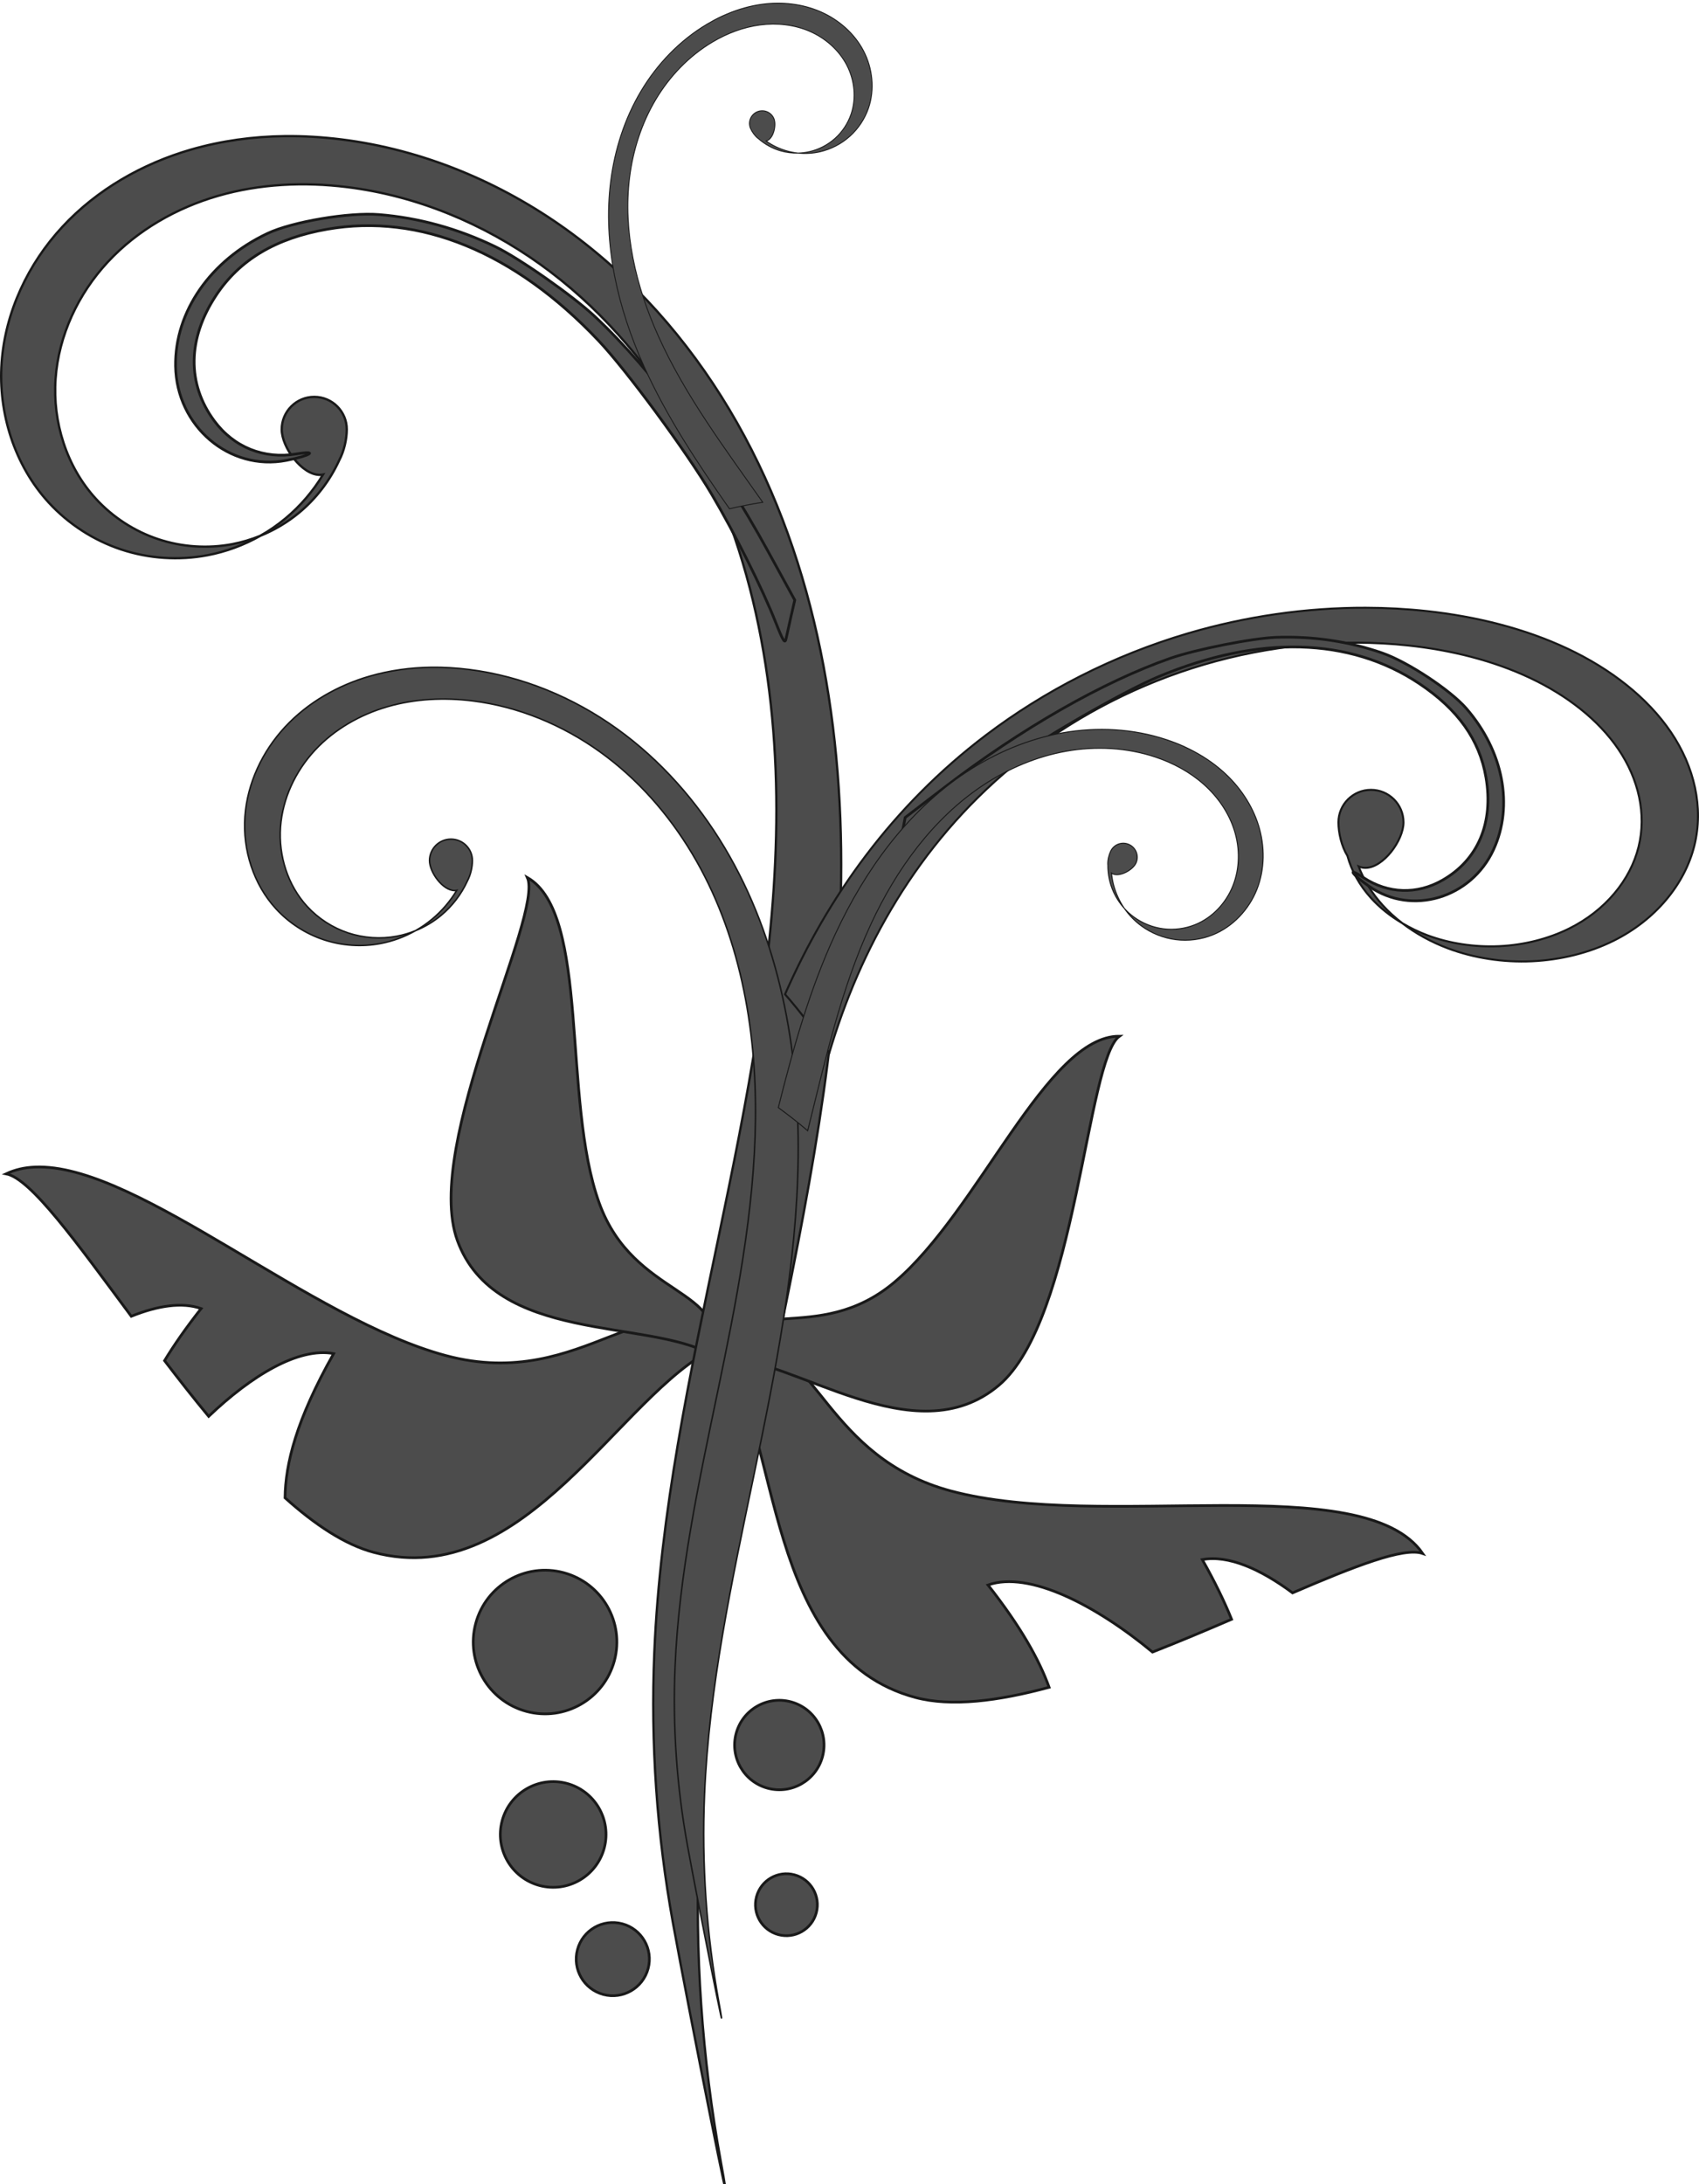 <?xml version="1.0"?><svg width="627.047" height="805.909" xmlns="http://www.w3.org/2000/svg">

 <g>
  <title>Layer 1</title>
  <g id="layer1">
   <path transform="translate(0 1) translate(-76.019 -179.93)" fill="#4c4c4c" stroke="#191919" id="path3046"/>
   <path fill="#4c4c4c" stroke="#191919" id="path6525" d="m14.669,430.602c-0.594,-0.004 -1.168,0.007 -1.75,0.031c-3.851,0.16 -7.414,0.962 -10.656,2.5c9.078,1.711 25.929,25.262 46.188,52.562c9.736,-3.918 18.769,-5.308 25.781,-2.844c-5.553,7.055 -9.978,13.411 -13.5,19.219c5.289,6.923 10.728,13.869 16.281,20.562c15.769,-15.034 33.161,-25.59 46.125,-23.156c-13.871,24.544 -17.805,40.786 -17.938,53.219c11.039,9.913 22.079,17.26 32.656,20.094c56.026,15.012 91.323,-58.842 125.906,-75.25c-23.285,-28.717 -47.43,16.533 -99.219,2.656c-49.98,-13.392 -112.429,-69.327 -149.875,-69.594l0,0z"/>
   <path fill="#4c4c4c" stroke="#191919" d="m221.158,443.912c-13.836,-38.2 -3.244,-106.823 -26.532,-120.111c6.183,13.732 -38.638,98.558 -25.849,133.868c13.836,38.2 70.389,28.865 93.677,42.152c7.161,-24.887 -28.507,-20.599 -41.296,-55.909z" id="path6530"/>
   <path fill="#4c4c4c" stroke="#191919" d="m226.757,612.761c-3.788,14.136 -18.318,22.525 -32.454,18.737c-14.136,-3.788 -22.525,-18.318 -18.737,-32.454c3.788,-14.136 18.318,-22.525 32.454,-18.737c14.136,3.788 22.525,18.318 18.737,32.454z" id="path6532"/>
   <path fill="#4c4c4c" stroke="#191919" id="path6534" d="m276.544,496.102c-3.026,0.037 -6.349,0.71 -10.125,2.156c21.746,31.501 15.38,113.082 71.406,128.094c13.21,3.539 30.544,1.352 49.375,-3.75c-3.664,-10.125 -10.393,-22.289 -22.562,-37.75c15.195,-5.34 39.82,7.447 60.719,24.75c9.905,-3.887 19.73,-8.02 29.188,-12.094c-2.646,-6.523 -6.167,-13.812 -10.812,-22.031c9.517,-1.787 21.422,3.438 33.312,12.281c22.902,-9.839 41.073,-16.972 48.031,-14.531c-21.746,-31.501 -118.068,-8.05 -174.094,-23.062c-46.124,-12.359 -49.798,-54.365 -74.438,-54.062z"/>
   <path fill="#4c4c4c" stroke="#191919" id="path6536" d="m330.112,473.106c31.082,-26.164 56.221,-90.89 83.033,-90.753c-12.221,8.801 -15.817,104.673 -44.548,128.858c-31.082,26.164 -75.391,-10.197 -102.203,-10.334c6.242,-25.133 34.987,-3.586 63.718,-27.771z"/>
   <path fill="#4c4c4c" stroke="#191919" stroke-width="0.859px" id="path6544" d="m105.013,50.227c-11.677,0.148 -23.322,1.729 -34.531,4.969c-17.935,5.184 -34.737,14.785 -47.438,28.469c-12.7,13.684 -21.12,31.502 -22.438,50.125c-1.318,18.623 4.745,37.907 17.375,51.656c7.264,7.908 16.559,13.928 26.75,17.312c10.191,3.384 21.261,4.116 31.812,2.125c6.865,-1.295 13.485,-3.743 19.562,-7.188c-3.358,1.367 -6.843,2.421 -10.406,3.094c-9.059,1.709 -18.563,1.062 -27.312,-1.844c-8.749,-2.906 -16.732,-8.086 -22.969,-14.875c-10.843,-11.804 -16.038,-28.324 -14.906,-44.312c1.131,-15.988 8.347,-31.314 19.25,-43.062c10.903,-11.748 25.352,-19.987 40.75,-24.438c15.398,-4.451 31.719,-5.197 47.625,-3.219c25.646,3.19 50.254,13.431 71.25,28.5c20.996,15.069 38.426,34.881 51.688,57.062c26.524,44.363 36.056,97.254 35.438,148.938c-1.237,103.367 -40.73,203.09 -45.031,306.375c-1.387,33.315 0.927,66.785 6.875,99.594c5.948,32.809 24.553,126.152 17.625,87.938c-6.928,-38.215 -9.616,-77.196 -8,-116c5.01,-120.303 50.996,-236.476 52.438,-356.875c0.721,-60.199 -10.356,-121.797 -41.25,-173.469c-15.447,-25.836 -35.763,-48.917 -60.219,-66.469c-24.455,-17.552 -53.097,-29.472 -82.969,-33.188c-6.947,-0.864 -13.963,-1.307 -20.969,-1.219zm-8.906,147.469c5.18,-2.108 10.043,-4.987 14.344,-8.562c6.203,-5.157 11.231,-11.715 14.625,-19.031c0.023,-0.05 0.039,-0.106 0.062,-0.156c1.878,-3.468 2.844,-7.973 2.844,-11.5c0,-6.627 -5.373,-12 -12,-12c-6.627,0 -12,5.373 -12,12c0,6.627 7.435,16.781 14.062,16.781c0.414,0 0.799,-0.049 1.188,-0.125c-3.675,6.119 -8.386,11.624 -13.875,16.188c-2.885,2.399 -5.986,4.556 -9.25,6.406z"/>
   <path fill="#4c4c4c" stroke="#191919" stroke-width="0.751px" id="path6585" d="m504.2,224.258c-22.338,-0.072 -44.701,3.247 -65.625,9.406c-27.899,8.212 -53.252,21.363 -74.656,37.562c-34.622,26.203 -58.515,59.891 -74.188,95.656c5.741,6.556 11.184,13.757 16.344,21.594c0.684,-2.295 1.408,-4.588 2.156,-6.875c12.658,-38.711 35.31,-76.278 72.062,-104.094c18.376,-13.908 40.141,-25.231 64.094,-32.281c23.952,-7.05 50.144,-9.78 75.5,-7.031c15.726,1.705 31.158,5.534 44.75,11.938c13.592,6.403 25.267,15.422 32.688,26.375c7.421,10.953 10.423,23.868 7.406,36.031c-3.016,12.163 -12.224,23.45 -25.625,30.094c-7.708,3.821 -16.665,6.081 -25.781,6.5c-9.116,0.419 -18.395,-0.974 -26.625,-4.062c-3.249,-1.219 -6.315,-2.737 -9.188,-4.438c4.937,3.796 10.66,6.968 16.906,9.312c9.586,3.597 20.351,5.238 30.969,4.75c10.618,-0.488 21.085,-3.08 30.062,-7.531c15.609,-7.738 26.362,-20.926 29.875,-35.094c3.513,-14.168 -0.012,-29.18 -8.656,-41.938c-8.643,-12.757 -22.231,-23.292 -38.062,-30.75c-15.831,-7.458 -33.808,-11.92 -52.125,-13.906c-7.384,-0.8 -14.835,-1.195 -22.281,-1.219zm13.312,116.375c-2.639,-2.029 -5.048,-4.233 -7.188,-6.594c-3.949,-4.359 -6.954,-9.227 -8.906,-14.344c0.78,0.343 1.598,0.531 2.5,0.531c6.627,0 14.062,-10.154 14.062,-16.781c0,-6.627 -5.373,-12 -12,-12c-6.627,0 -12,5.373 -12,12c0,3.819 1.111,8.795 3.312,12.344c1.522,5.588 4.491,10.927 8.719,15.594c3.19,3.521 7.097,6.643 11.5,9.25z"/>
   <path fill="#4c4c4c" stroke="#191919" id="path7154" d="m286.26,229.588c-4.924,-12.479 -15.072,-32.771 -23.63,-47.25c-9.331,-15.786 -31.456,-45.797 -41.842,-56.755c-30.864,-32.563 -65.9,-46.941 -99.949,-41.016c-19.04,3.313 -32.357,11.229 -41.094,24.428c-10.548,15.934 -10.792,32.591 -0.679,46.272c7.22,9.766 18.309,14.236 30.342,12.23c8.368,-1.395 5.14,0.67 -3.724,2.383c-20.993,4.055 -40.529,-12.555 -40.888,-34.763c-0.324,-20.062 12.844,-39.061 33.962,-49.001c9.162,-4.312 29.994,-7.834 41.074,-6.943c14.738,1.185 29.119,5.145 42.952,11.829c8.837,4.269 28.473,18.027 36.654,25.68c21.645,20.248 44.716,51.515 64.061,86.816l9.825,17.928l-1.365,5.942c-0.751,3.268 -1.585,7.018 -1.854,8.334c-0.401,1.962 -1.094,0.86 -3.845,-6.112l0,0z"/>
   <path fill="#4c4c4c" stroke="#191919" d="m336.888,310.849c8.496,-8.393 24.055,-21.272 36.229,-29.988c13.274,-9.503 42.08,-25.992 54.478,-31.183c36.841,-15.426 70.544,-14.542 96.144,2.522c14.316,9.542 22.316,20.776 24.687,34.666c2.863,16.768 -2.925,30.422 -16.079,37.929c-9.39,5.359 -20.028,5.013 -29.107,-0.946c-6.314,-4.144 -4.427,-1.302 2.176,3.279c15.639,10.849 37.521,4.343 45.796,-13.615c7.475,-16.223 3.58,-36.429 -10.046,-52.115c-5.912,-6.806 -21.612,-17.161 -30.956,-20.419c-12.429,-4.333 -25.565,-6.276 -39.233,-5.805c-8.731,0.301 -29.668,4.447 -39.083,7.739c-24.906,8.71 -54.935,25.882 -83.379,47.678l-14.446,11.07l-1.024,5.33c-0.563,2.931 -1.232,6.286 -1.485,7.454c-0.379,1.742 0.582,1.094 5.329,-3.596l0,0z" id="path7156"/>
   <path fill="#4c4c4c" stroke="#191919" stroke-width="0.566px" d="m159.207,246.23c-7.695,0.097 -15.37,1.139 -22.757,3.275c-11.82,3.416 -22.893,9.744 -31.263,18.762c-8.37,9.018 -13.919,20.761 -14.787,33.034c-0.869,12.273 3.127,24.982 11.451,34.043c4.787,5.212 10.913,9.179 17.629,11.41c6.716,2.23 14.012,2.712 20.965,1.4c4.524,-0.854 8.887,-2.466 12.892,-4.737c-2.213,0.901 -4.51,1.596 -6.858,2.039c-5.97,1.126 -12.234,0.7 -18,-1.215c-5.766,-1.915 -11.027,-5.329 -15.137,-9.803c-7.146,-7.779 -10.569,-18.667 -9.824,-29.203c0.746,-10.537 5.501,-20.637 12.686,-28.38c7.186,-7.742 16.708,-13.172 26.856,-16.105c10.148,-2.933 20.904,-3.425 31.386,-2.121c16.902,2.102 33.119,8.852 46.956,18.782c13.837,9.931 25.324,22.988 34.064,37.606c17.48,29.236 23.762,64.094 23.354,98.155c-0.816,68.122 -26.842,133.843 -29.677,201.911c-0.914,21.955 0.611,44.014 4.531,65.636c3.92,21.622 16.181,83.138 11.615,57.954c-4.566,-25.185 -6.337,-50.875 -5.272,-76.448c3.302,-79.284 33.608,-155.846 34.558,-235.193c0.475,-39.673 -6.825,-80.268 -27.185,-114.322c-10.18,-17.027 -23.569,-32.238 -39.686,-43.805c-16.117,-11.567 -34.993,-19.423 -54.679,-21.872c-4.579,-0.569 -9.202,-0.862 -13.819,-0.803zm-5.87,97.187c3.414,-1.389 6.619,-3.286 9.453,-5.643c4.088,-3.399 7.402,-7.72 9.638,-12.542c0.015,-0.033 0.026,-0.07 0.041,-0.103c1.237,-2.285 1.874,-5.254 1.874,-7.579c0,-4.368 -3.541,-7.908 -7.908,-7.908c-4.368,0 -7.908,3.541 -7.908,7.908c0,4.368 4.9,11.059 9.268,11.059c0.273,0 0.527,-0.032 0.783,-0.082c-2.422,4.033 -5.527,7.66 -9.144,10.668c-1.901,1.581 -3.945,3.003 -6.096,4.222l0,0z" id="path7158"/>
   <path fill="#4c4c4c" stroke="#191919" stroke-width="0.369px" id="path7160" d="m436.87,275.402c-2.061,-0.926 -4.175,-1.732 -6.316,-2.449c-12.273,-4.107 -25.6,-4.813 -38.343,-2.549c-12.743,2.264 -24.897,7.441 -35.686,14.591c-21.577,14.299 -37.318,36.142 -48.219,59.62c-9.498,20.456 -15.547,42.162 -21.061,64.091c3.708,2.683 7.328,5.54 10.844,8.519c6.501,-25.933 12.162,-52.152 23.388,-76.33c9.359,-20.156 22.877,-38.904 41.402,-51.181c9.262,-6.138 19.721,-10.576 30.661,-12.519c10.94,-1.944 22.381,-1.349 32.918,2.177c6.535,2.187 12.719,5.515 17.864,10.101c5.144,4.586 9.218,10.466 11.264,17.047c2.046,6.581 1.988,13.858 -0.543,20.268c-2.531,6.41 -7.607,11.86 -14.004,14.423c-3.679,1.474 -7.735,2.006 -11.667,1.508c-3.932,-0.498 -7.748,-2.032 -10.943,-4.377c-1.257,-0.922 -2.406,-1.967 -3.454,-3.121c1.717,2.464 3.824,4.644 6.246,6.422c3.722,2.732 8.149,4.495 12.729,5.076c4.58,0.58 9.3,-0.024 13.585,-1.741c7.451,-2.986 13.403,-9.342 16.35,-16.808c2.948,-7.466 2.976,-15.931 0.592,-23.596c-2.383,-7.665 -7.094,-14.516 -13.086,-19.857c-3.745,-3.338 -7.978,-6.107 -12.478,-8.333c-0.675,-0.334 -1.358,-0.67 -2.045,-0.979zm-21.894,59.817c-0.922,-1.324 -1.711,-2.74 -2.385,-4.206c-1.281,-2.789 -2.091,-5.808 -2.379,-8.864c0.136,0.102 0.277,0.211 0.438,0.288c2.57,1.231 7.343,-1.336 8.574,-3.906c1.231,-2.57 0.129,-5.646 -2.44,-6.877c-2.57,-1.231 -5.636,-0.151 -6.867,2.419c-0.655,1.368 -1.14,3.3 -1.056,4.993c-0,0.024 0.022,0.039 0.022,0.063c-0.043,3.467 0.678,6.952 2.126,10.104c1.004,2.185 2.35,4.205 3.967,5.985l-0,0z"/>
   <path fill="#4c4c4c" stroke="#191919" stroke-width="0.335px" d="m266.442,5.988c-1.858,0.866 -3.665,1.839 -5.426,2.883c-10.097,5.99 -18.483,14.719 -24.485,24.809c-6.002,10.09 -9.655,21.503 -11.144,33.148c-2.978,23.29 2.683,47.047 12.335,68.451c8.41,18.649 19.724,35.672 31.508,52.46c4.041,-0.954 8.148,-1.745 12.278,-2.393c-13.947,-19.839 -28.589,-39.271 -38.529,-61.314c-8.287,-18.376 -13.141,-38.772 -10.584,-58.767c1.278,-9.998 4.434,-19.808 9.586,-28.471c5.153,-8.662 12.344,-16.163 21.012,-21.306c5.376,-3.189 11.328,-5.461 17.526,-6.273c6.198,-0.812 12.65,-0.122 18.38,2.376c5.731,2.497 10.691,6.853 13.591,12.39c2.9,5.538 3.631,12.254 1.597,18.165c-1.169,3.4 -3.209,6.499 -5.883,8.903c-2.674,2.404 -5.989,4.114 -9.493,4.916c-1.378,0.316 -2.777,0.485 -4.19,0.521c2.71,0.283 5.456,0.129 8.111,-0.48c4.082,-0.935 7.918,-2.929 11.032,-5.729c3.114,-2.8 5.498,-6.398 6.86,-10.358c2.368,-6.885 1.534,-14.739 -1.843,-21.19c-3.377,-6.45 -9.172,-11.489 -15.846,-14.397c-6.675,-2.909 -14.171,-3.737 -21.39,-2.791c-4.512,0.591 -8.923,1.855 -13.119,3.625c-0.629,0.265 -1.265,0.534 -1.885,0.823zm28.08,50.497c-1.455,-0.152 -2.895,-0.45 -4.301,-0.857c-2.674,-0.775 -5.227,-2.009 -7.495,-3.622c0.151,-0.034 0.31,-0.065 0.458,-0.13c2.369,-1.034 3.437,-5.833 2.403,-8.201c-1.034,-2.369 -3.799,-3.437 -6.168,-2.402c-2.369,1.034 -3.445,3.779 -2.411,6.148c0.55,1.261 1.589,2.739 2.801,3.685c0.016,0.014 0.04,0.008 0.056,0.022c2.355,2.085 5.174,3.657 8.196,4.532c2.095,0.607 4.28,0.88 6.461,0.825l0,0z" id="path7164"/>
   <path fill="#4c4c4c" stroke="#191919" id="path7168" d="m222.997,681.95c-2.787,10.403 -13.48,16.576 -23.883,13.789c-10.403,-2.787 -16.576,-13.48 -13.789,-23.883c2.787,-10.403 13.48,-16.576 23.883,-13.789c10.403,2.787 16.576,13.48 13.789,23.883z"/>
   <path fill="#4c4c4c" stroke="#191919" d="m239.203,726.398c-1.93,7.203 -9.333,11.477 -16.536,9.547c-7.203,-1.93 -11.477,-9.333 -9.547,-16.536c1.93,-7.203 9.333,-11.477 16.536,-9.547c7.203,1.93 11.477,9.333 9.547,16.536z" id="path7170"/>
   <path fill="#4c4c4c" stroke="#191919" d="m303.561,648.175c-2.359,8.803 -11.407,14.026 -20.209,11.668c-8.803,-2.359 -14.026,-11.407 -11.668,-20.209c2.359,-8.803 11.407,-14.026 20.209,-11.668c8.803,2.359 14.026,11.407 11.668,20.209z" id="path7174"/>
   <path fill="#4c4c4c" stroke="#191919" id="path7176" d="m301.274,705.786c-1.633,6.095 -7.898,9.712 -13.993,8.079c-6.095,-1.633 -9.712,-7.898 -8.079,-13.993c1.633,-6.095 7.898,-9.712 13.993,-8.079c6.095,1.633 9.712,7.898 8.079,13.993z"/>
  </g>
 </g>
</svg>